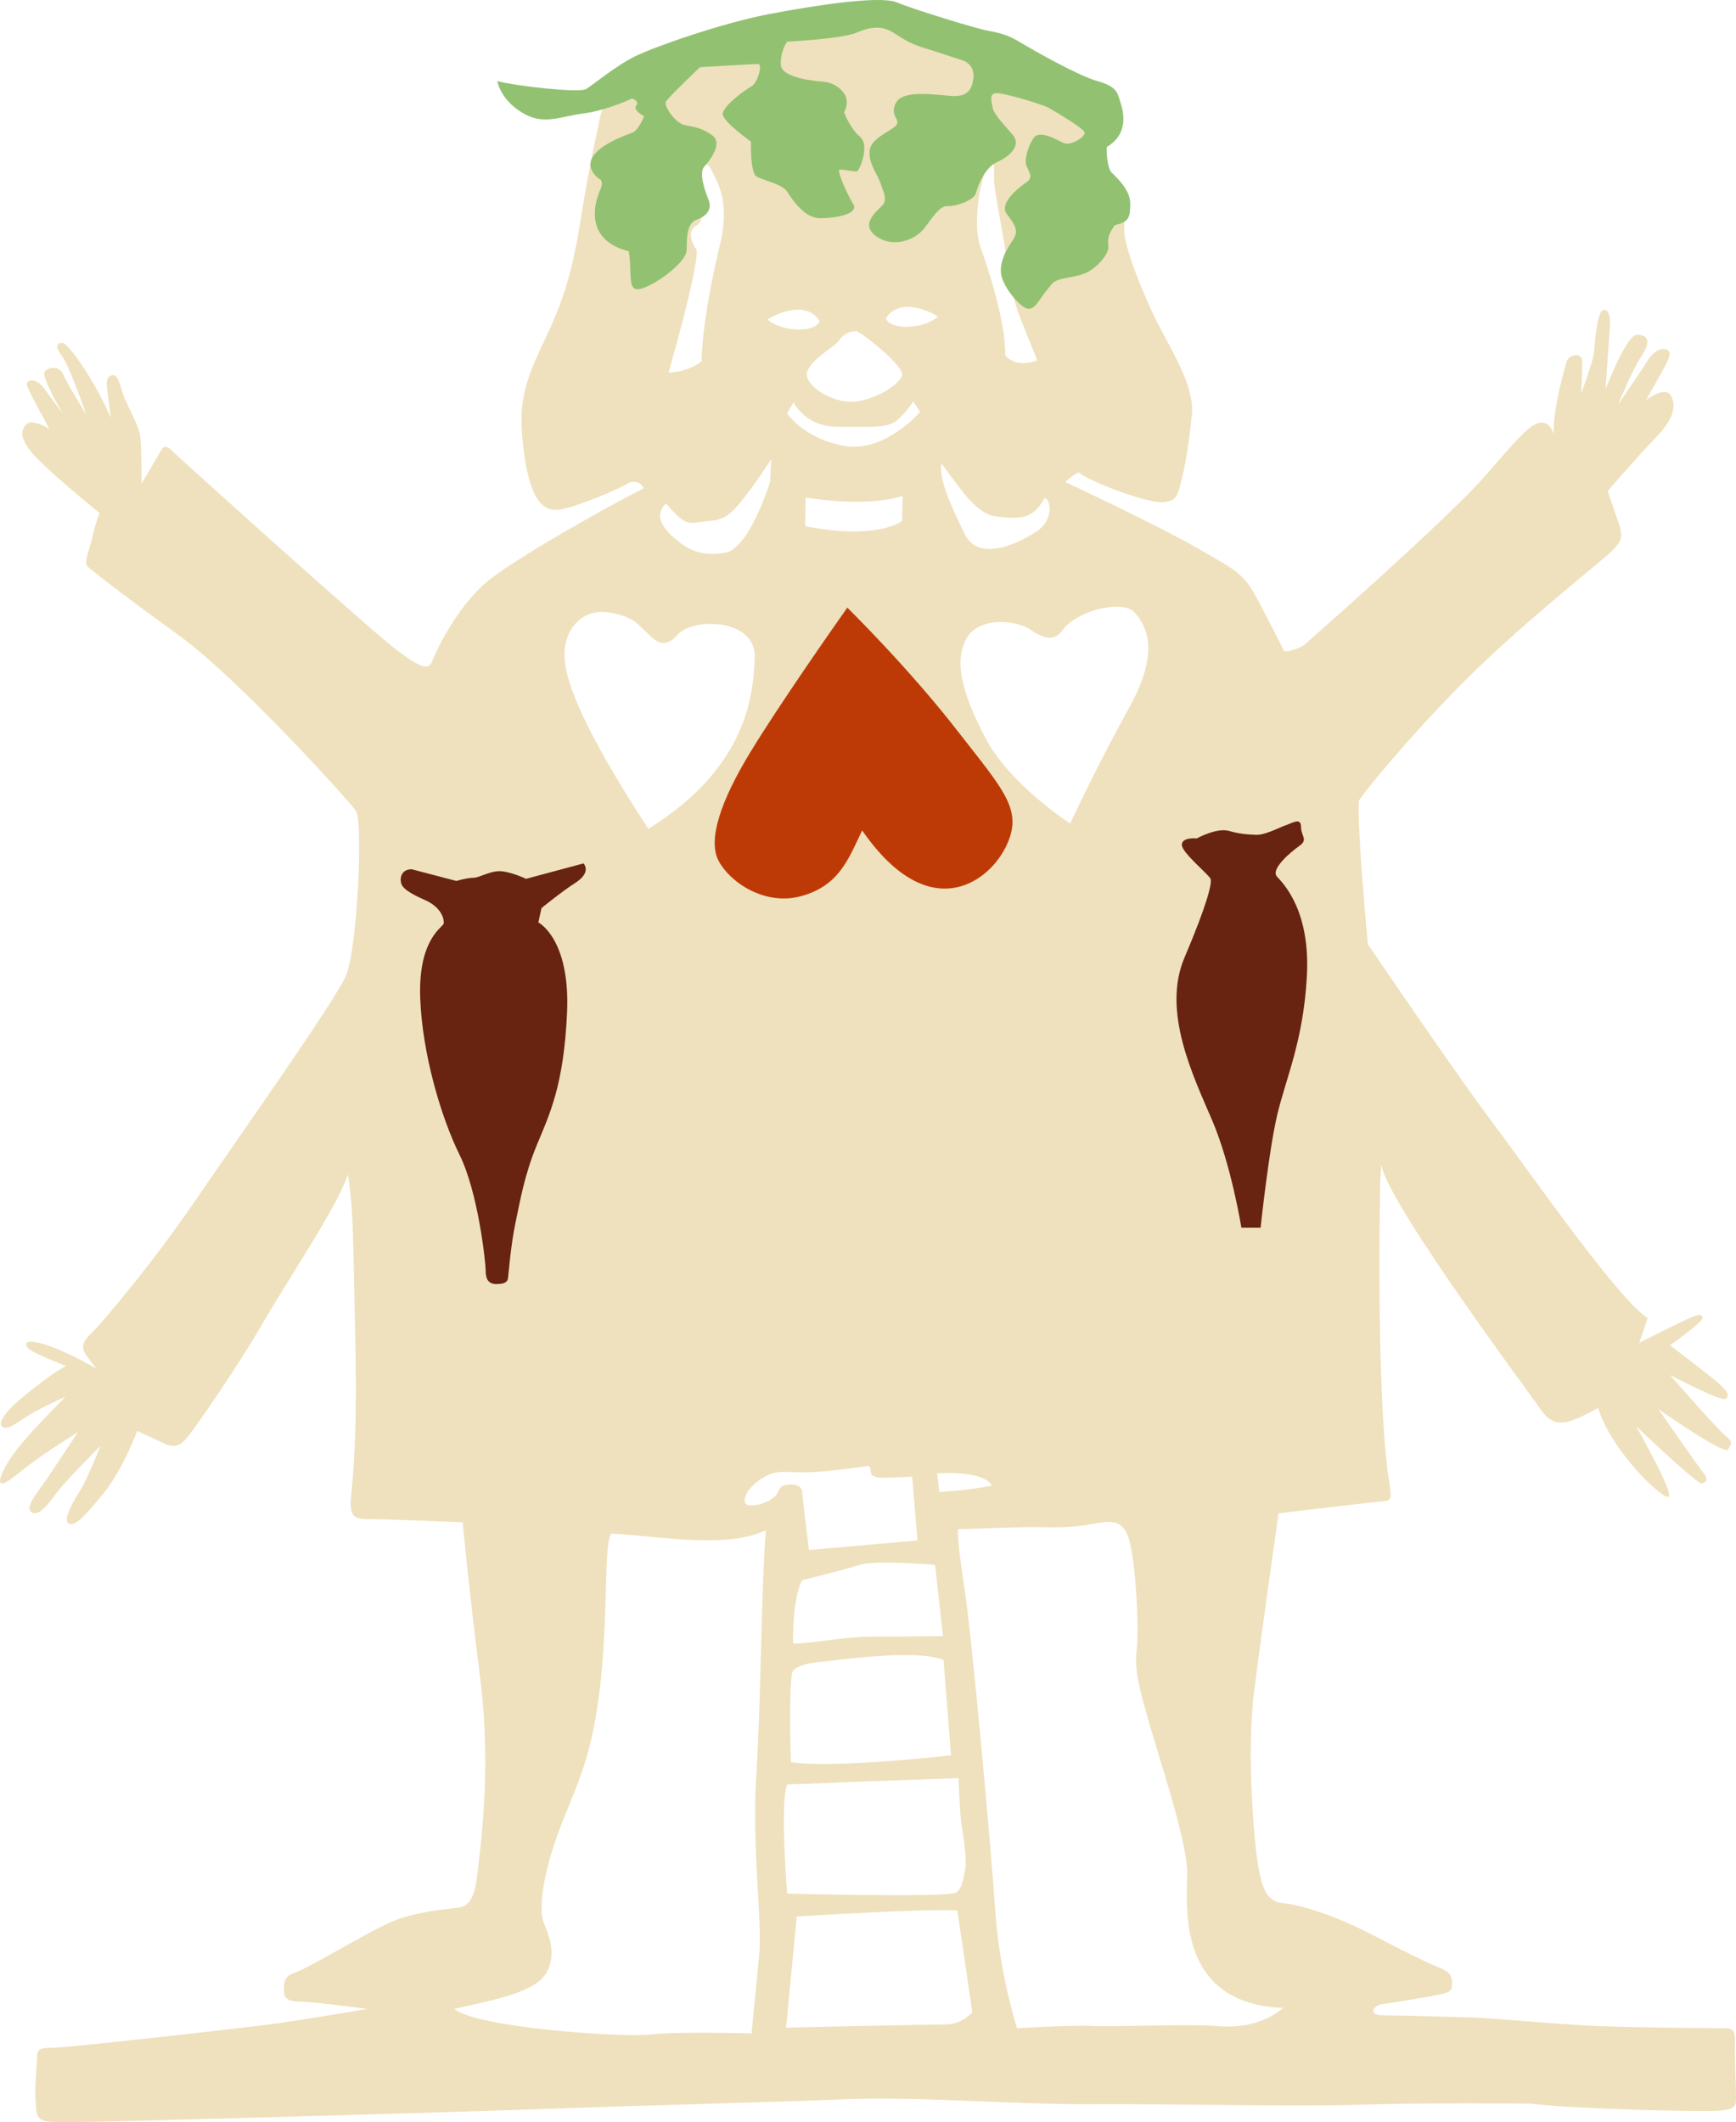 <svg xmlns="http://www.w3.org/2000/svg" viewBox="0 0 567.5 693.79">
  <path fill="#EFE1BD" d="M567.161 667.018c.178-4.173-1.736-3.994-4.696-3.994-2.959 0-32.514-.179-44.164-.868-11.65-.69-30.6-2.326-34.428-2.504-3.827-.178-26.249-.801-31.646-.801s-3.127-3.305-.523-3.65c2.604-.345 13.731-2.092 17.904-2.959 4.173-.868 4.873-1.046 5.04-3.483.167-2.437-.522-3.994-3.482-5.219-2.96-1.224-8.868-3.827-21.731-10.604-12.863-6.776-24.347-10.259-30.077-10.782-5.73-.522-6.776-5.741-8.001-11.828-1.224-6.087-3.994-36.864-1.391-57.372s8.001-58.24 8.001-58.24 32.169-3.828 34.595-3.994c2.426-.167 2.437-1.213 1.391-7.479-3.305-21.731-3.127-72.148-2.96-82.586s0-16.869.868-21.387c-4.518 5.563 47.112 74.764 51.809 81.541 4.695 6.776 9.392 4.518 18.782-.523 3.995 13.564 20.864 29.91 22.956 29.031s-10.604-23.123-10.604-23.123 20.174 19.295 21.564 18.783c1.392-.512 2.259-1.213.346-3.649-1.914-2.438-14.61-20.686-14.61-20.686s21.564 15.122 22.777 13.219c1.213-1.902 1.569-2.604-.868-4.518-2.437-1.914-18.082-19.817-18.082-19.817s16.691 8.69 18.082 7.822c1.392-.868 1.213-2.092-2.092-5.041-3.305-2.948-16.001-12.518-16.001-12.518s10.604-7.478 10.604-8.869-.868-1.391-3.828-.178-16.824 8.234-16.824 8.234 1.168-3.372 2.737-8.067c-9.914-6.432-38.601-47.813-51.119-64.505-12.518-16.691-40.336-57.728-40.336-57.728s-3.482-36.687-2.96-46.946c2.604-3.828 16.168-20.519 33.727-38.255 17.56-17.737 43.118-38.078 47.814-42.25 4.695-4.173 4.873-5.742 3.482-9.915-1.391-4.173-3.649-10.782-3.649-10.782s9.213-10.783 15.3-17.036 7.3-10.604 5.386-14.087-8.168 1.391-8.168 1.391 3.127-5.563 4.874-8.69c1.747-3.126 4.173-6.955 1.914-7.822-2.259-.868-4.874 1.213-6.432 3.828-1.558 2.615-9.559 14.254-9.559 14.254s4.696-11.472 7.823-16.167c3.126-4.696 1.913-6.777-1.569-6.777s-10.26 17.737-10.26 17.737 1.047-16.001 1.392-20.34c.345-4.34-1.046-6.432-2.604-5.219s-2.437 11.305-2.604 13.731-4.173 13.386-4.173 13.386.345-7.133.345-10.438-4.351-2.437-5.04-.178c-.69 2.259-4.351 14.61-4.351 23.645-1.392-3.828-3.828-4.351-6.432-2.782s-4.696 3.65-16.168 16.869c-11.473 13.219-55.814 52.332-58.418 54.59-2.604 2.259-6.955 2.604-6.955 2.604s-4.695-9.392-9.046-17.559c-4.352-8.167-7.133-9.213-19.818-16.513-12.685-7.3-42.773-21.387-42.773-21.387s2.093-2.092 4.352-3.127c4.873 3.65 22.777 10.082 27.473 9.736 4.696-.345 4.874-2.092 6.265-7.655 1.392-5.564 2.438-12.518 3.305-21.042.868-8.523-5.741-19.473-10.604-28.686-4.863-9.213-11.65-26.427-11.473-31.123.178-4.695-1.046-10.782-2.781-13.909-1.736-3.126-5.909-13.731-5.909-18.082s-4.351-11.127-10.782-16.346-30.6-12.34-40.515-16.168c-9.915-3.828-25.904-5.908-40.859-3.482s-50.941 14.254-58.941 17.737-11.472 9.736-11.995 15.122c0 0-2.96 12.519-5.386 27.818-2.426 15.3-4.518 26.427-11.828 41.728-7.311 15.3-9.392 21.564-7.299 37.554 2.092 15.99 6.265 19.651 11.65 18.95 5.386-.701 20.341-7.132 21.91-8.345s4.696-1.046 5.563 1.391c-7.132 3.482-41.905 22.599-51.463 30.778s-16.346 22.254-17.559 25.559c-1.213 3.305-3.482 2.604-11.472-3.305-7.989-5.909-71.804-63.459-73.718-65.373-1.914-1.914-2.782-1.391-3.65.178-.868 1.569-6.254 10.648-6.254 10.648s0-10.782-.345-14.955-4.518-10.604-5.742-14.432c-1.224-3.828-1.736-6.955-3.995-5.909-2.259 1.046-1.046 3.483 0 13.731-4.518-10.949-13.909-24.691-15.823-24.514-1.914.178-2.437 1.213 0 4.518 2.437 3.305 7.823 18.95 7.823 18.95s-6.253-10.082-7.478-13.03-4.696-2.604-6.086-1.046c-1.391 1.558 5.908 13.731 5.908 13.731s-3.483-4.518-6.086-8.167c-2.604-3.649-6.265-3.126-5.563-.868.701 2.259 7.299 14.087 7.299 14.087s-5.742-3.483-7.478-1.569-2.604 4.173 1.914 9.559c4.518 5.385 21.909 19.473 21.909 19.473s-1.736 4.695-2.259 7.655-2.959 8.523-1.736 9.736c1.224 1.213 10.438 8.523 29.91 22.6s55.458 53.9 57.896 57.372c2.437 3.472.523 45.377-3.305 54.067-3.828 8.69-36.864 55.292-49.55 73.896-12.685 18.604-29.209 38.601-33.905 43.118-4.695 4.518-1.736 6.265 1.914 11.306-12.173-7.133-21.91-10.082-22.777-8.346-.868 1.735 2.092 3.127 12.863 7.478-6.265 3.305-15.645 11.472-15.645 11.472-3.305 2.782-6.955 7.133-5.219 8.346s3.649-.522 8.345-3.482 12.34-6.265 12.34-6.265-9.736 9.736-14.777 15.822c-5.041 6.087-7.299 11.473-6.431 12.341.868.868 3.649-1.392 8.69-5.386 5.041-3.995 16.691-11.306 16.691-11.306s-8 11.995-10.438 15.646c-2.437 3.649-6.955 8.69-5.041 10.438 1.914 1.746 4.874-1.213 7.822-5.386s14.955-16.168 14.955-16.168-4.351 10.949-6.432 14.254c-2.081 3.305-6.086 9.914-3.995 11.127s5.219-2.259 11.472-9.914 10.949-20.341 10.949-20.341 4.874 2.259 8.523 3.995c3.65 1.735 5.564 1.046 8.167-2.259 2.604-3.306 15.645-21.91 23.99-36.342 8.346-14.433 25.037-39.124 28.163-49.205 1.914 11.472 1.736 21.909 2.437 53.723.701 31.813-.701 44.509-1.391 51.642s1.569 7.299 6.431 7.299c4.863 0 30.077 1.047 30.077 1.047s1.914 20.863 5.742 51.118-.178 57.027-1.046 64.683c-.868 7.656-3.127 9.559-5.563 10.082-2.437.522-14.432 1.046-23.123 5.04-8.69 3.995-26.95 15.122-30.945 16.346-3.995 1.225-3.483 4.173-3.483 5.909 0 1.735.523 3.482 4.874 3.482s22.433 2.438 22.433 2.438-19.651 3.305-29.387 4.695-69.022 8.001-73.373 8.001-5.219.522-5.219 2.604-.868 9.213-.523 15.122c.345 5.908.523 6.609 9.736 6.609s112.486-2.782 156.828-4.351 72.328-2.092 97.019-3.127c24.691-1.035 56.505 1.736 81.018 1.569 24.514-.167 67.287.867 88.329.178 21.041-.689 55.813-.345 55.813-.345 13.387 1.735 56.683 2.781 62.068 2.259 5.386-.523 5.041-1.736 5.041-4.874s-.51-13.911-.331-18.083zM347.92 205.236c5.742-6.265 19.473-9.046 22.956-5.041 3.482 4.006 8.868 11.995-1.736 31.123-10.604 19.128-19.294 37.899-19.294 37.899s-19.818-12.696-27.818-28.163c-8.001-15.467-9.914-24.691-6.265-31.991 3.649-7.3 15.823-6.777 21.208-3.127 5.385 3.651 8.335 3.306 10.949-.7zM320.614 61.104c1.046-4.351 2.092-7.822 3.305-9.046s1.046 5.041 1.046 7.299 3.305 19.473 3.482 21.208c.179 1.736 2.259 16.346 4.696 22.433s5.908 14.777 5.908 14.777-6.432 2.96-10.438-1.569c.179-11.828-6.265-30.255-8.167-35.641-1.902-5.384-.867-15.11.168-19.461zm5.397 107.801c7.133.701 11.473 1.213 15.479-6.086 2.092.523 2.959 7.132-2.438 10.782s-18.949 10.604-23.646 1.046c-4.695-9.558-8.523-17.904-7.655-23.123 5.908 7.645 11.127 16.681 18.26 17.381zm-1.737 316.772c-6.431 1.391-17.214 2.092-17.214 2.092l-.701-6.087c.001 0 15.134-1.213 17.915 3.995zm-48.17-339.894c-13.219-2.259-18.783-10.604-18.783-10.604l2.092-3.65s3.828 8.167 14.777 8 16.168.868 19.818-2.782c3.649-3.65 4.518-5.563 4.518-5.563l2.259 3.483c.01-.011-11.461 13.375-24.681 11.116zm18.961 16.335-.178 8.167s-7.655 6.432-31.646 1.736c0-7.822.178-9.391.178-9.391s19.128 3.494 31.646-.512zm-26.26 381.109c4.351-.345 30.777-4.351 39.647-.522l2.437 31.123s-37.21 4.351-52.332 2.259c-.523-15.823-.178-26.605.345-29.031s5.563-3.473 9.903-3.829zm-6.61-26.594s13.219-3.305 18.783-5.041c5.564-1.735 24.691 0 24.691 0l2.604 23.301s-17.036.178-24.514.178c-7.477 0-22.432 2.782-24.513 2.092.001-.022-.344-14.276 2.949-20.53zm44.443-413.189c-4.496 4.195-15.79 4.606-17.036.612 5.163-8.023 17.036-.612 17.036-.612zm-26.706 4.785c2.092.701 14.955 10.949 14.955 14.087s-9.558 9.046-16.691 9.046c-7.132 0-16.346-6.086-14.087-10.437 2.259-4.351 8.523-7.3 10.259-9.736 1.736-2.438 3.651-2.793 5.564-2.96zm-11.995-3.305c-1.213 3.995-12.518 3.649-17.036-.523 0-.001 11.817-7.478 17.036.523zm-40.336-23.479c-.868-.868-3.483-5.909 0-7.656s1.569-9.558.868-13.731 1.391-9.736 4.172-4.351c2.782 5.386 5.564 10.949 2.96 23.301 0 0-5.909 23.123-6.265 39.124 0 0-3.995 3.482-10.782 3.649 7.656-26.772 9.915-39.468 9.047-40.336zm-9.915 83.11c5.909 6.776 6.955 6.776 11.473 6.086 4.518-.69 7.299.178 12.173-5.563 4.874-5.742 10.782-14.955 10.782-14.955l-.345 7.299s-6.776 22.077-14.777 23.301-11.995-1.046-16.001-4.351c-4.006-3.305-7.477-7.644-3.305-11.817zm-18.95 35.64c8.524 1.213 9.915 4.173 12.34 6.265s5.563 6.776 10.604.868c5.218-5.564 25.559-5.041 25.036 7.655-.456 11.116-1.736 35.474-34.773 55.981-17.214-26.427-26.249-44.509-27.295-54.769s5.576-17.213 14.088-16zm49.383 439.528-2.437 25.036s-23.824-.701-32.859.345c-9.036 1.046-56.504-2.092-64.327-8.345 13.386-3.127 26.95-5.386 30.422-12.341 3.472-6.954-.523-13.563-1.391-16.513-.868-2.948-1.046-11.828 4.518-27.473 5.564-15.646 10.783-22.6 13.909-47.291 3.127-24.691 1.213-49.55 3.995-51.809 18.605 1.213 37.376 4.873 50.418-1.046-1.569 19.294-1.569 55.813-3.127 79.982-1.557 24.17 2.092 47.804.879 59.455zm6.087-151.777c-1.046 2.438-6.087 4.518-9.213 4.173-3.127-.345-1.391-5.219 3.649-8.523 5.041-3.305 7.3-2.259 14.254-2.259s20.863-2.092 20.863-2.092.701-.345.868 1.736c.178 2.259 2.604 2.092 4.874 2.092 2.27 0 8.69-.346 8.69-.346l1.736 20.864-35.474 3.127s-2.092-16.869-2.259-19.128-3.305-2.438-4.518-2.259c-1.211.179-2.435.179-3.47 2.615zm3.127 95.45c19.651-.868 55.982-2.092 55.982-2.092s.523 12.696 1.046 15.478 1.736 11.65 1.213 13.909c-.522 2.259-.701 6.265-2.96 8.001-2.259 1.735-55.292.345-55.292.345s-2.426-30.077.011-35.641zm51.809 78.415c-5.564 0-52.165 1.046-52.165 1.046l3.483-36.342s45.377-2.782 52.51-1.914l4.874 33.204c-.012 0-3.139 4.006-8.702 4.006zm88.328.511c-7.132-.701-34.428.345-40.158 0s-24.858.701-24.858.701-5.741-17.737-7.132-38.768c-1.392-21.03-7.656-89.72-10.082-105.364-2.426-15.646-2.092-18.95-2.092-18.95s18.26-.7 23.99-.7 10.26.345 16.869-.523 11.995-3.305 14.61 3.127 3.828 30.422 2.96 37.732 1.568 14.61 4.173 23.99c2.604 9.38 12.34 38.256 12.34 48.504s-3.995 43.118 31.468 44.331c-6.787 5.576-14.966 6.621-22.088 5.92z"/>
  <path fill="#BD3A07" d="M276.983 198.638s19.818 19.473 35.642 39.813c15.822 20.34 22.076 26.427 16.168 38.422-5.909 11.995-25.382 25.737-46.947-5.386-4.518 9.392-7.478 17.904-19.651 21.387s-23.646-4.518-27.295-11.472c-3.649-6.955.868-19.818 10.26-35.296 9.391-15.478 27.295-41.037 31.823-47.468z"/>
  <path fill="#682410" d="M409.988 272.868c2.96.523 8.346-2.437 10.438-3.127s4.874-2.604 4.874.523c0 3.127 2.437 4.173-.523 6.265s-9.559 7.656-7.3 10.082 10.949 11.305 9.736 32.692-6.954 33.382-9.736 45.377c-2.781 11.995-5.385 36.687-5.385 36.687h-6.276s-3.305-20.519-9.559-35.117c-6.253-14.6-16.513-35.641-9.046-53.2 7.466-17.559 9.046-24.347 8.523-25.738-.523-1.391-9.392-8.523-9.392-11.127 0-2.604 4.874-2.092 4.874-2.092s6.609-3.65 10.604-2.437c3.995 1.212 8.168 1.212 8.168 1.212zm-275.4 11.305 14.61 3.828s3.483-1.046 5.564-1.046 5.908-2.604 9.558-2.092 7.656 2.437 7.656 2.437 18.082-4.874 18.783-5.041c1.046 1.213 1.569 3.65-2.782 6.432-4.351 2.782-10.949 8.167-10.949 8.167l-1.046 4.696s10.437 5.219 9.391 29.387-5.909 33.727-9.914 43.463c-4.006 9.736-5.386 17.903-6.955 25.381-1.569 7.478-2.259 16.869-2.437 18.082-.178 1.213-1.046 1.914-3.828 1.914s-3.483-1.914-3.483-4.518-2.437-25.382-8.523-37.733c-6.087-12.351-12.173-33.037-12.863-51.118-.69-18.082 6.265-22.6 7.656-24.347.345-2.96-2.259-6.086-5.742-7.655s-7.656-3.483-8.167-5.742c-.513-2.258.511-4.495 3.471-4.495z"/>
  <path fill="#92C271" d="M343.392 93.44c1.569-2.782 6.087-2.259 10.604-3.828 4.518-1.569 8.523-6.609 8.345-9.046-.178-2.437-.345-3.483 2.093-6.955 4.695-1.046 5.04-2.604 5.04-7.132s-4.695-8.69-6.087-10.082c-1.391-1.391-1.735-6.609-1.568-8.345 8.167-4.874 4.874-13.219 4.173-15.478s-1.046-4.351-7.3-6.087c-6.253-1.736-21.208-10.237-25.203-12.674s-6.954-3.127-10.782-3.828c-3.828-.701-24.169-6.955-29.555-9.213-5.386-2.259-26.249.868-41.727 3.828s-37.21 10.604-43.641 13.731c-6.432 3.127-13.909 9.392-16.168 10.782-2.259 1.391-23.301-1.046-29.031-2.604 0 0 .868 5.909 8 10.259 7.133 4.351 11.995 1.391 19.996.345 8-1.046 16.001-4.896 16.001-4.896s2.604.724 1.391 2.292 2.604 3.483 2.604 3.483-1.914 4.696-3.828 5.386c-1.914.689-20.686 6.954-10.949 15.122 1.046 0 1.213 1.914.523 3.305-.69 1.391-7.299 16.168 9.213 20.34 1.213 6.777-.701 13.219 3.65 12.34s15.3-8.523 15.3-12.863c0-4.339.178-8.69 3.127-9.736s5.386-3.127 3.995-6.609c-1.391-3.483-3.127-8.869-1.391-10.783 1.736-1.914 6.265-7.655 2.604-10.259-3.661-2.604-5.563-2.604-8.869-3.305-3.305-.701-6.954-6.265-6.265-7.655.69-1.391 11.127-11.306 11.127-11.306s17.214-1.046 18.95-1.046-.178 6.265-2.092 7.299c-1.914 1.035-9.736 6.61-9.392 9.213.345 2.604 9.213 8.869 9.213 8.869s-.345 10.259 1.914 11.472 8.345 2.437 9.915 4.874c1.569 2.437 5.563 8.69 10.782 8.69s12.863-1.391 10.782-4.696c-2.081-3.305-5.219-10.783-4.518-11.127s4.874.701 5.742.523c.868-.178 4.351-8.523 1.046-11.305s-5.219-8-5.219-8 2.092-3.483-.178-6.432c-2.27-2.949-5.219-3.483-7.132-3.65-1.914-.167-13.219-1.046-13.386-5.563s2.092-7.478 2.092-7.478 17.904-.868 22.778-2.96c4.874-2.092 8.345-2.259 12.173.178 3.828 2.437 5.563 3.716 12.34 5.63 0 0 7.3 2.359 9.915 3.238 2.615.879 3.995 2.96 3.65 5.909s-1.392 6.12-6.955 5.764c-5.564-.356-15.823-2.092-18.26 2.092-2.437 4.184 1.569 5.563 0 7.478-1.569 1.914-8.345 4.173-8.69 8.345-.345 4.173 2.259 7.133 3.483 10.438 1.224 3.305 2.092 5.386 1.046 6.955s-8.001 6.086-2.782 10.259 12.863 2.092 16.346-2.604c3.483-4.696 5.219-7.133 7.478-6.955 2.259.178 8.523-1.736 9.214-4.351.689-2.615 2.96-8.345 6.954-10.081 3.995-1.736 8.001-5.386 5.041-8.869s-6.265-6.776-6.609-9.046-1.392-5.041 2.259-4.518c3.649.523 14.254 3.649 16.346 4.874s10.949 6.432 11.473 7.823c.522 1.391-4.518 4.695-6.955 3.483-2.437-1.213-7.655-4.173-9.559-1.736-1.902 2.437-3.305 7.478-2.437 9.391.868 1.914 2.259 3.65 0 5.219s-9.213 6.776-6.432 10.438c2.782 3.661 3.995 5.563 1.914 8.523s-4.695 7.656-3.649 11.828c1.046 4.173 6.432 10.604 8.868 10.604s3.637-3.693 7.109-7.521z"/>
</svg>
